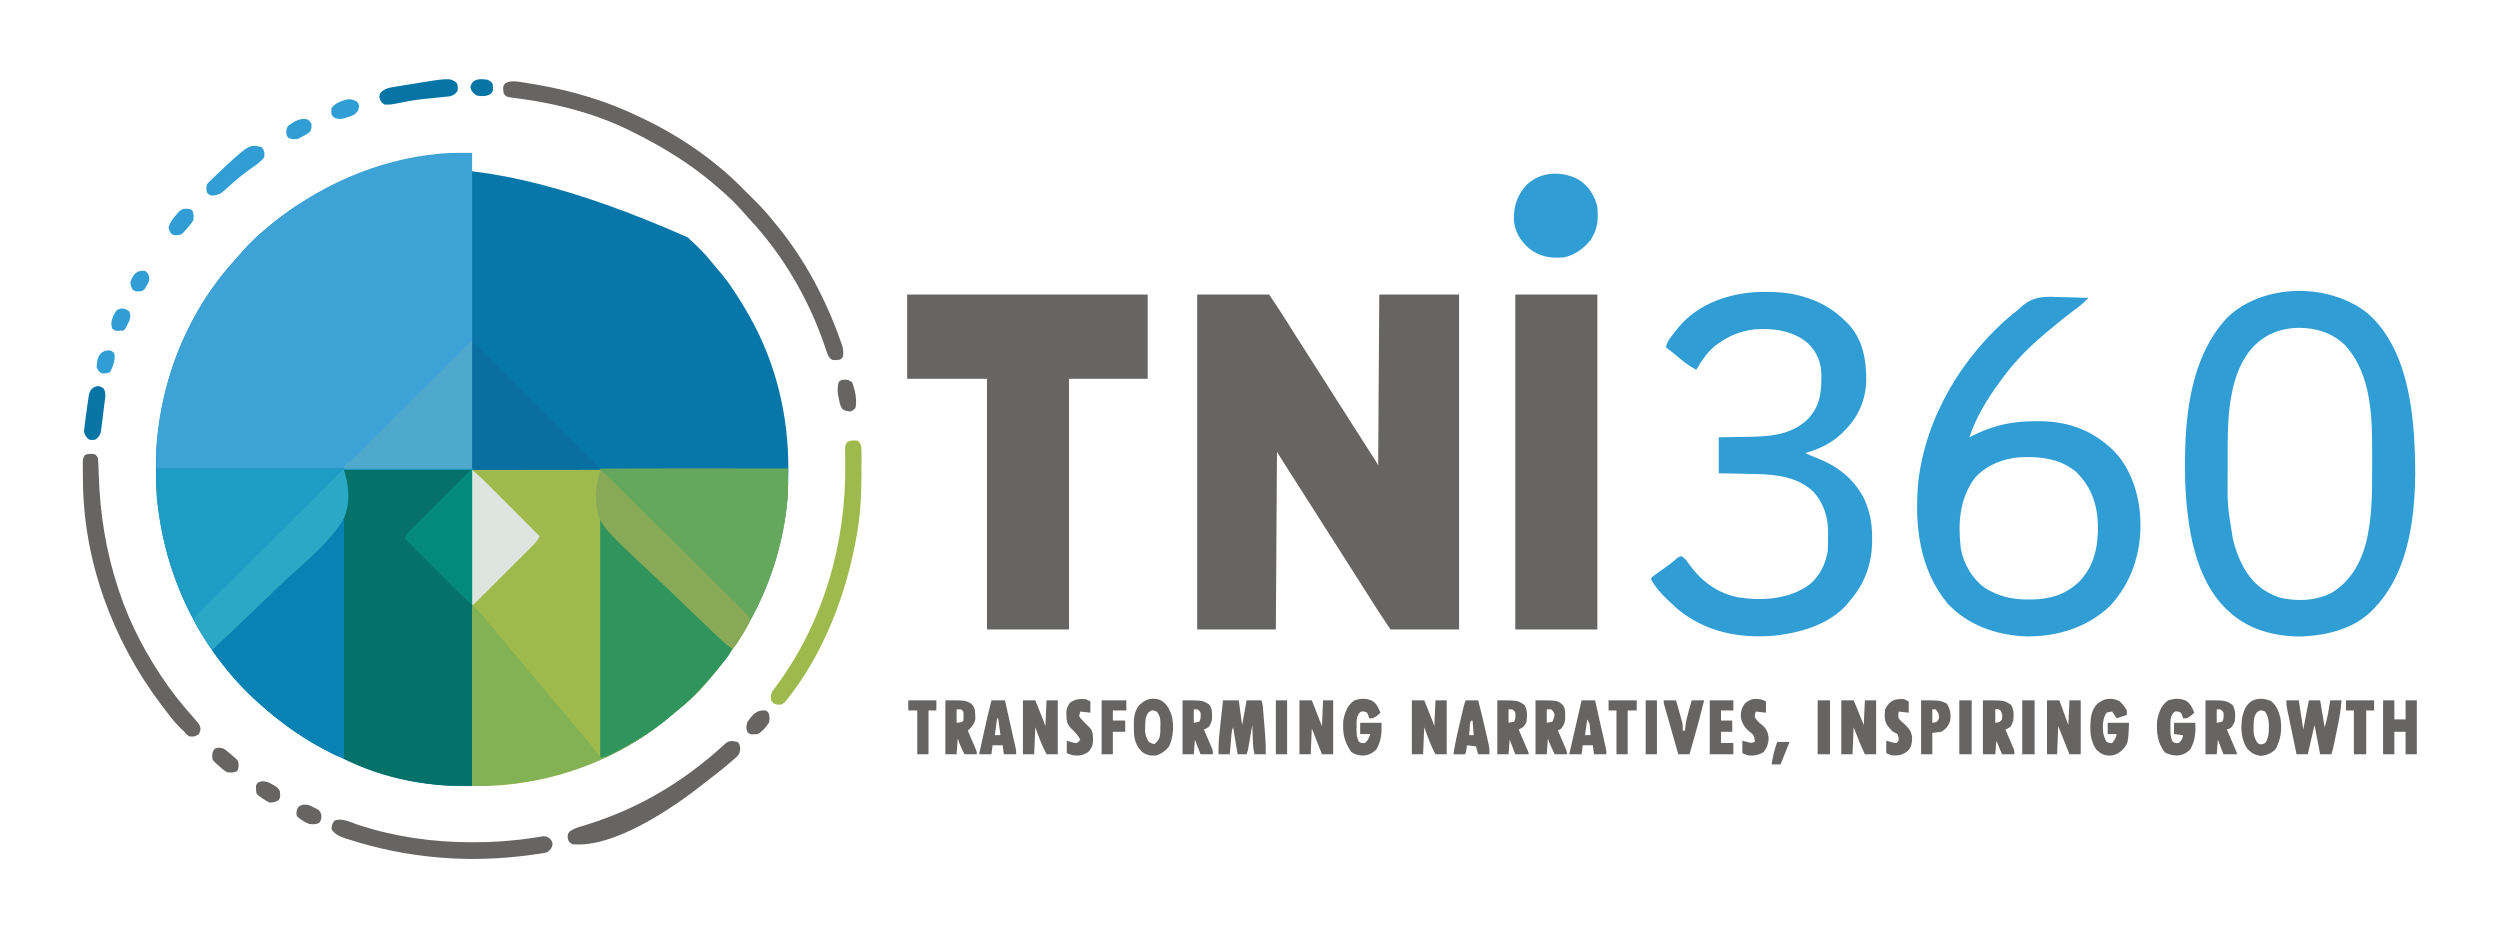 <?xml version="1.0" encoding="UTF-8"?>
<svg version="1.1" xmlns="http://www.w3.org/2000/svg" width="2224" height="835">
<path d="M0 0 C2.056 1.923 4.094 3.863 6.125 5.812 C7.02 6.666 7.914 7.519 8.836 8.398 C13.882 13.32 18.455 18.465 22.848 23.977 C25.191 26.895 27.623 29.724 30.062 32.562 C35.662 39.28 40.462 46.423 45.125 53.812 C45.695 54.715 45.695 54.715 46.277 55.636 C48.992 59.972 51.591 64.368 54.125 68.812 C54.522 69.508 54.919 70.203 55.328 70.919 C78.486 111.981 89.639 158.895 89.438 205.875 C89.435 207.209 89.435 207.209 89.432 208.57 C89.381 223.494 88.635 238.072 86.125 252.812 C85.876 254.291 85.876 254.291 85.621 255.8 C77.524 301.994 57.83 343.987 29.125 380.812 C28.377 381.775 27.63 382.738 26.859 383.73 C17.131 395.927 6.158 408.367 -6.062 418.125 C-8.951 420.442 -11.818 422.763 -14.617 425.188 C-71.448 474.305 -145.659 492.163 -219.211 487.348 C-247.165 485.065 -274.403 478.518 -299.875 466.812 C-300.894 466.35 -301.912 465.887 -302.962 465.41 C-325.921 454.91 -347.303 442.822 -366.875 426.812 C-367.459 426.337 -368.044 425.862 -368.646 425.372 C-372.453 422.258 -376.187 419.067 -379.875 415.812 C-380.405 415.345 -380.936 414.878 -381.482 414.396 C-394.646 402.719 -406.379 389.933 -416.875 375.812 C-417.6 374.84 -417.6 374.84 -418.339 373.849 C-454.106 325.5 -473.08 267.288 -473.125 207.25 C-473.126 206.439 -473.126 205.629 -473.127 204.794 C-473.038 136.783 -448.16 69.298 -401.922 19.043 C-400.028 16.98 -398.197 14.877 -396.375 12.75 C-390.082 5.542 -383.205 -1.046 -375.875 -7.188 C-375.341 -7.641 -374.806 -8.095 -374.255 -8.562 C-302.492 -69.267 -204.661 -90.544 0 0 Z " fill="#0677A8" transform="translate(611.875,211.188)"/>
<path d="M0 0 C8.388 0.01 16.775 0.014 25.163 0.018 C44.028 0.028 62.893 0.046 81.757 0.069 C81.771 3.425 81.78 6.781 81.787 10.138 C81.791 11.082 81.795 12.025 81.8 12.998 C81.811 20.024 81.461 26.907 80.57 33.881 C80.436 34.965 80.302 36.048 80.164 37.164 C73.522 88.116 53.23 134.692 21.757 175.069 C21.01 176.032 20.262 176.995 19.492 177.987 C9.763 190.183 -1.209 202.623 -13.43 212.381 C-16.319 214.698 -19.185 217.019 -21.985 219.444 C-62.822 254.737 -116.61 276.399 -170.055 281.319 C-170.912 281.399 -171.769 281.479 -172.653 281.562 C-181.567 282.279 -190.214 282.069 -199.243 282.069 C-199.243 189.339 -199.243 96.609 -199.243 1.069 C-132.817 0.486 -66.423 -0.086 0 0 Z " fill="#9EBA4D" transform="translate(619.243,416.931)"/>
<path d="M0 0 C0 92.73 0 185.46 0 281 C-92.73 281 -185.46 281 -281 281 C-281 259.87 -281 259.87 -279.812 249.875 C-279.614 248.166 -279.614 248.166 -279.411 246.422 C-272.48 190.197 -248.484 136.007 -210.047 94.23 C-208.153 92.167 -206.322 90.064 -204.5 87.938 C-198.207 80.729 -191.33 74.141 -184 68 C-183.466 67.546 -182.931 67.093 -182.38 66.625 C-139.476 30.332 -85.393 5.877 -29.25 0.75 C-27.959 0.63 -27.959 0.63 -26.642 0.507 C-17.711 -0.208 -9.044 0 0 0 Z " fill="#3DA2D5" transform="translate(420,136)"/>
<path d="M0 0 C21.12 0 42.24 0 64 0 C75.41 17.116 75.41 17.116 79.75 24.062 C80.77 25.686 81.791 27.31 82.812 28.934 C83.333 29.762 83.854 30.591 84.391 31.445 C87.163 35.847 89.956 40.236 92.75 44.625 C93.62 45.991 93.62 45.991 94.507 47.385 C99.669 55.49 104.851 63.583 110.034 71.676 C117.283 82.998 124.497 94.343 131.709 105.688 C133.431 108.397 135.153 111.105 136.875 113.812 C137.438 114.698 138.001 115.584 138.581 116.496 C141.846 121.627 145.12 126.752 148.402 131.871 C148.771 132.446 149.139 133.021 149.519 133.613 C151.323 136.427 153.128 139.241 154.935 142.054 C155.582 143.062 156.228 144.071 156.895 145.109 C157.471 146.006 158.046 146.903 158.64 147.827 C160 150 160 150 161 152 C161.495 76.76 161.495 76.76 162 0 C185.43 0 208.86 0 233 0 C233 98.34 233 196.68 233 298 C212.87 298 192.74 298 172 298 C160.539 280.808 160.539 280.808 155.25 272.438 C154.047 270.54 152.844 268.643 151.641 266.746 C150.737 265.319 150.737 265.319 149.814 263.863 C146.883 259.238 143.941 254.619 141 250 C139.831 248.163 138.661 246.326 137.492 244.488 C136.914 243.58 136.337 242.672 135.741 241.737 C134.017 239.027 132.294 236.316 130.57 233.605 C124.395 223.894 118.207 214.191 112 204.5 C105.233 193.933 98.489 183.352 91.757 172.763 C89.903 169.848 88.048 166.934 86.191 164.02 C85.563 163.033 84.935 162.046 84.288 161.03 C83.093 159.155 81.899 157.28 80.705 155.406 C79.89 154.126 79.89 154.126 79.059 152.82 C78.587 152.081 78.116 151.341 77.631 150.579 C75.406 147.061 73.206 143.529 71 140 C70.67 192.14 70.34 244.28 70 298 C46.9 298 23.8 298 0 298 C0 199.66 0 101.32 0 0 Z " fill="#676464" transform="translate(1065,262)"/>
<path d="M0 0 C70.62 0 141.24 0 214 0 C214 24.75 214 49.5 214 75 C190.9 75 167.8 75 144 75 C144 148.59 144 222.18 144 298 C119.91 298 95.82 298 71 298 C71 224.41 71 150.82 71 75 C47.57 75 24.14 75 0 75 C0 50.25 0 25.5 0 0 Z " fill="#676464" transform="translate(807,262)"/>
<path d="M0 0 C37.62 0 75.24 0 114 0 C114 92.73 114 185.46 114 281 C92.638 281 92.638 281 85.062 280.312 C83.645 280.184 83.645 280.184 82.2 280.054 C53.365 277.173 25.916 269.958 0 257 C0 172.19 0 87.38 0 0 Z " fill="#057168" transform="translate(306,418)"/>
<path d="M0 0 C93.06 0 186.12 0 282 0 C282 0.33 282 0.66 282 1 C244.05 1 206.1 1 167 1 C167 85.48 167 169.96 167 257 C162.945 256.189 160.617 255.489 157.078 253.664 C156.144 253.183 155.209 252.701 154.246 252.205 C153.258 251.684 152.269 251.162 151.25 250.625 C150.224 250.086 149.199 249.546 148.142 248.99 C128.153 238.328 109.96 224.985 93 210 C92.468 209.531 91.936 209.063 91.388 208.58 C78.226 196.903 66.495 184.119 56 170 C55.275 169.028 55.275 169.028 54.536 168.036 C24.677 127.674 6.925 80.707 1 31 C0.867 29.907 0.734 28.814 0.598 27.688 C-0.341 18.43 0 9.378 0 0 Z " fill="#1E9CC3" transform="translate(139,417)"/>
<path d="M0 0 C55.11 0 110.22 0 167 0 C167 24.522 167 24.522 165.812 33.812 C165.612 35.438 165.612 35.438 165.407 37.096 C158.764 88.048 138.473 134.623 107 175 C106.252 175.963 105.505 176.926 104.734 177.918 C95.006 190.114 84.033 202.555 71.812 212.312 C68.924 214.63 66.057 216.95 63.258 219.375 C47.334 233.137 28.858 244.124 10.125 253.625 C9.453 253.968 8.78 254.311 8.087 254.665 C5.197 256.096 3.27 257 0 257 C0 172.19 0 87.38 0 0 Z " fill="#66A75E" transform="translate(534,417)"/>
<path d="M0 0 C29.987 25.636 38.713 68.489 41.688 106 C45.052 154.561 44.366 219.366 10.449 258.68 C9.785 259.404 9.121 260.129 8.438 260.875 C7.763 261.641 7.089 262.406 6.395 263.195 C-10.047 280.865 -33.51 286.66 -56.723 288.066 C-79.825 288.543 -104.118 282.722 -121.562 266.875 C-122.296 266.233 -123.029 265.591 -123.785 264.93 C-153.285 237.505 -159.884 189.964 -161.562 151.875 C-161.739 146.23 -161.758 140.585 -161.75 134.938 C-161.749 134.181 -161.749 133.425 -161.748 132.646 C-161.653 88.374 -155.78 38.114 -124.191 4.34 C-92.243 -26.244 -34.284 -26.639 0 0 Z M-93.562 23.875 C-94.318 24.427 -95.073 24.978 -95.852 25.547 C-113.623 39.837 -119.981 64.764 -122.415 86.457 C-123.862 100.914 -123.868 115.364 -123.823 129.876 C-123.812 133.568 -123.819 137.26 -123.83 140.951 C-124.128 171.232 -124.128 171.232 -119.25 201 C-119.032 201.865 -118.814 202.73 -118.589 203.621 C-116.839 210.324 -114.7 216.681 -111.562 222.875 C-111.061 223.877 -110.56 224.878 -110.043 225.91 C-102.89 239.161 -92.564 248.364 -78.312 253.25 C-63.077 257.209 -45.711 256.522 -31.586 249.367 C-14.549 239.276 -5.253 222.423 -0.441 203.645 C4.584 182.391 4.772 160.646 4.698 138.914 C4.687 135.55 4.694 132.186 4.705 128.821 C4.804 94.794 4.886 55.418 -19.625 28.719 C-31.269 17.638 -45.455 13.471 -61.243 13.504 C-72.915 13.83 -84.138 16.799 -93.562 23.875 Z " fill="#309ED5" transform="translate(2105.562,278.125)"/>
<path d="M0 0 C2.249 0.05 4.497 0.096 6.746 0.137 C12.208 0.246 17.666 0.412 23.125 0.625 C19.842 3.957 16.602 6.88 12.812 9.625 C5.722 14.871 -1.12 20.392 -7.918 26.009 C-9.159 27.034 -10.402 28.055 -11.648 29.073 C-27.33 41.904 -41.999 56.169 -53.875 72.625 C-54.355 73.276 -54.835 73.928 -55.329 74.599 C-66.873 90.286 -76.689 106.067 -82.875 124.625 C-82.001 124.178 -81.127 123.73 -80.227 123.27 C-73.232 119.792 -66.285 116.905 -58.75 114.812 C-58.06 114.618 -57.37 114.424 -56.659 114.224 C-45.565 111.293 -34.512 110.258 -23.062 110.312 C-21.838 110.317 -20.613 110.322 -19.351 110.327 C3.474 110.622 23.792 117.437 41.125 132.625 C41.813 133.218 42.502 133.811 43.211 134.422 C59.699 149.672 67.671 173.159 69.035 195.145 C69.065 195.963 69.094 196.782 69.125 197.625 C69.165 198.454 69.205 199.283 69.246 200.137 C69.945 227.653 61.184 254.246 42.32 274.516 C22.137 293.908 -4.946 302.129 -32.527 301.773 C-58.873 300.605 -83.706 292.237 -102.203 272.641 C-127.514 242.125 -131.906 202.574 -128.371 164.316 C-121.791 106.415 -88.872 51.998 -44.438 14.938 C-43.584 14.288 -42.731 13.639 -41.852 12.969 C-38.841 10.671 -38.841 10.671 -36.144 8.038 C-25.336 -1.659 -13.828 -0.54 0 0 Z M-77.875 160.625 C-91.737 178.97 -93.159 200.955 -90.57 223.25 C-88.193 237.006 -80.692 250.086 -69.426 258.441 C-57.154 266.128 -44.975 269.013 -30.625 268.938 C-28.962 268.929 -28.962 268.929 -27.265 268.92 C-10.839 268.677 2.831 264.532 14.941 252.906 C28.271 238.98 31.635 221.726 31.479 202.996 C30.976 184.381 25.488 168.505 12 155.438 C-2.135 143.431 -20.522 141.501 -38.334 142.414 C-53.125 143.644 -67.84 149.452 -77.875 160.625 Z " fill="#309ED5" transform="translate(1834.875,264.375)"/>
<path d="M0 0 C1.23 0.006 2.46 0.011 3.728 0.017 C13.212 0.143 22.15 0.839 31.312 3.312 C32.421 3.611 32.421 3.611 33.552 3.915 C48.831 8.187 60.974 15.014 72.312 26.312 C72.948 26.925 73.584 27.537 74.238 28.168 C87.531 41.991 90.798 61.045 90.516 79.461 C89.96 96.866 82.875 112.33 70.312 124.312 C69.394 125.243 69.394 125.243 68.457 126.191 C59.509 134.72 48.101 140.031 36.312 143.312 C39.253 144.878 42.274 146.087 45.388 147.265 C64.534 154.579 79.443 165.829 88.875 184.387 C93.859 195.735 95.859 206.701 95.75 219.062 C95.741 220.294 95.732 221.525 95.723 222.794 C95.353 242.271 89.141 259.498 76.312 274.312 C75.676 275.137 75.039 275.962 74.383 276.812 C58.804 295.625 31.551 303.565 8.172 305.797 C-22.865 308.428 -53.124 302.272 -77.398 282.055 C-79.884 279.86 -82.295 277.609 -84.688 275.312 C-85.861 274.216 -85.861 274.216 -87.059 273.098 C-92.34 268.03 -96.965 262.644 -100.688 256.312 C-100.688 255.653 -100.688 254.993 -100.688 254.312 C-99.039 252.88 -99.039 252.88 -96.742 251.23 C-95.912 250.628 -95.082 250.025 -94.227 249.404 C-92.908 248.462 -92.908 248.462 -91.562 247.5 C-89.85 246.266 -88.139 245.03 -86.43 243.793 C-85.611 243.204 -84.792 242.616 -83.948 242.009 C-81.967 240.522 -80.15 238.966 -78.32 237.301 C-75.688 235.312 -75.688 235.312 -73.594 235.141 C-70.696 236.922 -69.152 239.304 -67.188 242.062 C-56.229 257.3 -42.276 267.846 -23.555 271.652 C-2.033 275.097 21.699 273.51 39.84 260.5 C49.337 252.662 54.203 242.273 56.312 230.312 C56.555 226.294 56.544 222.275 56.562 218.25 C56.583 217.181 56.604 216.111 56.625 215.01 C56.694 200.787 53.008 188.213 43.312 177.562 C29.336 164.478 10.301 162.338 -7.973 161.996 C-9.385 161.965 -9.385 161.965 -10.826 161.933 C-13.801 161.868 -16.775 161.809 -19.75 161.75 C-21.781 161.707 -23.811 161.663 -25.842 161.619 C-30.79 161.512 -35.739 161.412 -40.688 161.312 C-40.688 150.752 -40.688 140.192 -40.688 129.312 C-37.769 129.275 -34.851 129.238 -31.844 129.199 C-28.961 129.153 -26.078 129.102 -23.195 129.05 C-21.219 129.017 -19.242 128.989 -17.266 128.966 C2.926 128.725 23.037 127.97 38.41 113.312 C49.801 101.389 50.79 88.731 50.59 73.023 C50.222 61.761 46.437 53.239 38.383 45.445 C25.42 34.382 7.782 32.062 -8.688 33.312 C-21.394 34.802 -31.438 38.824 -41.688 46.312 C-42.581 46.954 -42.581 46.954 -43.492 47.609 C-50.713 53.266 -56.128 61.449 -60.688 69.312 C-66.288 66.333 -71.013 62.809 -75.875 58.75 C-77.264 57.602 -78.653 56.455 -80.043 55.309 C-80.648 54.805 -81.253 54.302 -81.876 53.783 C-83.776 52.24 -85.721 50.769 -87.688 49.312 C-86.72 43.398 -82.245 38.927 -78.688 34.312 C-78.162 33.616 -77.636 32.92 -77.094 32.203 C-58.646 9.425 -28.348 -0.137 0 0 Z " fill="#309ED5" transform="translate(1569.688,259.688)"/>
<path d="M0 0 C24.09 0 48.18 0 73 0 C73 98.34 73 196.68 73 298 C48.91 298 24.82 298 0 298 C0 199.66 0 101.32 0 0 Z " fill="#676464" transform="translate(1348,262)"/>
<path d="M0 0 C4.2 3.6 8.143 7.019 12.018 10.898 C12.473 11.352 12.928 11.806 13.397 12.274 C14.898 13.773 16.395 15.276 17.892 16.779 C18.977 17.864 20.062 18.948 21.147 20.033 C24.074 22.96 26.998 25.89 29.922 28.821 C32.984 31.889 36.05 34.955 39.115 38.021 C44.911 43.82 50.704 49.622 56.496 55.424 C63.094 62.033 69.695 68.639 76.296 75.245 C89.867 88.827 103.435 102.412 117 116 C115.714 119.335 114.486 121.945 112.207 124.707 C111.663 125.372 111.118 126.037 110.558 126.722 C109.982 127.412 109.406 128.102 108.812 128.812 C108.222 129.528 107.632 130.244 107.024 130.981 C103.098 135.727 99.123 140.422 95 145 C94.306 145.785 93.613 146.57 92.898 147.379 C85.391 155.828 77.701 163.637 68.859 170.695 C66.968 172.22 65.102 173.777 63.266 175.367 C47.342 189.135 28.861 200.123 10.125 209.625 C9.453 209.968 8.78 210.311 8.087 210.665 C5.197 212.096 3.27 213 0 213 C0 142.71 0 72.42 0 0 Z " fill="#30955C" transform="translate(534,461)"/>
<path d="M0 0 C0 70.29 0 140.58 0 213 C-4.055 212.189 -6.383 211.489 -9.922 209.664 C-10.856 209.183 -11.791 208.701 -12.754 208.205 C-13.742 207.684 -14.731 207.162 -15.75 206.625 C-16.776 206.086 -17.801 205.546 -18.858 204.99 C-38.847 194.328 -57.04 180.985 -74 166 C-74.532 165.531 -75.064 165.063 -75.612 164.58 C-88.804 152.876 -100.36 140.048 -111 126 C-111.665 125.123 -112.33 124.247 -113.016 123.344 C-114.353 121.569 -115.678 119.786 -117 118 C-115.456 114.33 -113.241 111.992 -110.438 109.191 C-109.972 108.722 -109.505 108.253 -109.025 107.77 C-107.462 106.202 -105.893 104.642 -104.324 103.081 C-103.202 101.958 -102.08 100.834 -100.959 99.71 C-97.914 96.66 -94.863 93.617 -91.81 90.575 C-88.62 87.393 -85.436 84.207 -82.25 81.021 C-76.903 75.675 -71.552 70.332 -66.198 64.992 C-60 58.81 -53.806 52.622 -47.616 46.431 C-41.669 40.482 -35.718 34.537 -29.766 28.593 C-27.229 26.059 -24.692 23.525 -22.157 20.99 C-19.176 18.01 -16.192 15.032 -13.206 12.057 C-12.108 10.961 -11.01 9.864 -9.913 8.767 C-8.423 7.276 -6.929 5.788 -5.435 4.301 C-4.179 3.048 -4.179 3.048 -2.898 1.769 C-1 0 -1 0 0 0 Z " fill="#0882B3" transform="translate(306,461)"/>
<path d="M0 0 C5.633 5.633 5.633 5.633 8.016 8.383 C8.54 8.987 9.064 9.591 9.604 10.213 C10.147 10.844 10.69 11.475 11.25 12.125 C11.823 12.788 12.396 13.451 12.986 14.134 C16.986 18.781 20.898 23.493 24.758 28.258 C27.303 31.37 29.896 34.437 32.5 37.5 C35.855 41.446 39.172 45.416 42.438 49.438 C46.395 54.301 50.465 59.059 54.558 63.808 C58.333 68.198 62.007 72.661 65.656 77.156 C68.393 80.477 71.191 83.74 74 87 C78.3 91.989 82.505 97.042 86.656 102.156 C89.393 105.477 92.191 108.74 95 112 C101.981 120.112 108.826 128.249 115 137 C78.082 154.214 40.621 161 0 161 C0 107.87 0 54.74 0 0 Z " fill="#83B255" transform="translate(420,538)"/>
<path d="M0 0 C6.228 5.148 11.913 10.771 17.617 16.488 C18.672 17.541 19.727 18.595 20.783 19.648 C23.629 22.49 26.473 25.336 29.316 28.182 C32.295 31.163 35.276 34.142 38.257 37.121 C43.254 42.117 48.249 47.114 53.243 52.113 C59.024 57.899 64.808 63.681 70.593 69.461 C75.563 74.427 80.532 79.394 85.498 84.363 C88.464 87.331 91.43 90.297 94.398 93.262 C97.182 96.043 99.963 98.826 102.743 101.612 C103.766 102.636 104.79 103.66 105.815 104.682 C107.207 106.072 108.596 107.465 109.985 108.858 C111.155 110.028 111.155 110.028 112.348 111.223 C114 113 114 113 114 114 C99.284 114.023 84.568 114.041 69.852 114.052 C63.019 114.057 56.187 114.064 49.354 114.075 C42.767 114.086 36.179 114.092 29.591 114.095 C27.072 114.097 24.552 114.1 22.033 114.106 C18.517 114.113 15.002 114.114 11.487 114.114 C10.434 114.117 9.38 114.121 8.296 114.124 C7.343 114.123 6.391 114.122 5.41 114.12 C4.162 114.122 4.162 114.122 2.888 114.123 C1 114 1 114 0 113 C-0.096 111.533 -0.122 110.06 -0.12 108.59 C-0.122 107.638 -0.123 106.685 -0.124 105.704 C-0.121 104.651 -0.117 103.598 -0.114 102.513 C-0.114 101.411 -0.114 100.309 -0.114 99.173 C-0.113 95.51 -0.105 91.847 -0.098 88.184 C-0.096 85.652 -0.094 83.119 -0.093 80.587 C-0.09 74.592 -0.082 68.596 -0.072 62.6 C-0.061 55.775 -0.055 48.951 -0.05 42.126 C-0.04 28.084 -0.022 14.042 0 0 Z " fill="#096FA1" transform="translate(420,304)"/>
<path d="M0 0 C0 37.29 0 74.58 0 113 C-37.62 113 -75.24 113 -114 113 C-114 111 -114 111 -112.637 109.625 C-111.993 109.089 -111.35 108.552 -110.688 108 C-100.648 99.583 -100.648 99.583 -91.625 90.125 C-88.026 85.831 -83.914 82.185 -79.769 78.433 C-76.099 75.086 -72.792 71.609 -69.605 67.793 C-67.278 65.194 -64.628 63.032 -61.969 60.781 C-59.348 58.41 -57.145 55.762 -54.866 53.067 C-53.144 51.16 -51.395 49.543 -49.429 47.894 C-44.241 43.413 -39.453 38.559 -34.629 33.691 C-33.657 32.715 -32.684 31.738 -31.711 30.762 C-28.659 27.698 -25.61 24.631 -22.562 21.562 C-19.004 17.98 -15.444 14.4 -11.879 10.823 C-10.456 9.394 -9.036 7.962 -7.617 6.529 C-6.334 5.241 -6.334 5.241 -5.026 3.928 C-4.27 3.167 -3.515 2.407 -2.737 1.623 C-1 0 -1 0 0 0 Z " fill="#4EA9CD" transform="translate(420,304)"/>
<path d="M0 0 C2.431 0.392 4.859 0.797 7.285 1.215 C7.932 1.325 8.58 1.436 9.247 1.549 C40.826 6.978 71.487 16.144 100.348 30.152 C101.16 30.539 101.972 30.925 102.808 31.323 C136.533 47.386 168.335 69.209 194.348 96.152 C196.927 98.749 199.524 101.324 202.145 103.879 C208.704 110.294 214.672 116.929 220.348 124.152 C221.152 125.128 221.956 126.104 222.785 127.109 C247.806 157.683 266.282 193.014 279.348 230.152 C279.752 231.292 280.157 232.431 280.574 233.605 C281.585 236.934 281.674 239.697 281.348 243.152 C280.285 245.09 280.285 245.09 278.348 246.152 C272.213 246.81 272.213 246.81 269.746 244.936 C268.056 242.78 267.335 240.835 266.473 238.234 C265.963 236.742 265.963 236.742 265.443 235.219 C265.082 234.145 264.72 233.071 264.348 231.965 C250.088 191.062 227.509 152.495 197.84 120.828 C195.746 118.58 193.72 116.298 191.723 113.965 C185.476 106.779 178.59 100.315 171.348 94.152 C170.449 93.365 169.551 92.577 168.625 91.766 C146.382 72.399 121.673 57.297 95.348 44.152 C94.66 43.805 93.973 43.457 93.265 43.099 C63.124 27.937 29.677 18.992 -3.617 14.289 C-4.544 14.158 -5.471 14.027 -6.426 13.892 C-8.149 13.656 -9.874 13.434 -11.602 13.227 C-18.174 12.365 -18.174 12.365 -20.652 9.152 C-21.305 3.06 -21.305 3.06 -19.43 0.453 C-14.493 -3.16 -5.662 -0.801 0 0 Z " fill="#676464" transform="translate(468.652,73.848)"/>
<path d="M0 0 C6.865 5.639 13.086 11.908 19.377 18.168 C20.621 19.403 21.865 20.637 23.109 21.871 C27.17 25.901 31.226 29.936 35.281 33.973 C36.317 35.004 36.317 35.004 37.375 36.056 C43.89 42.541 50.403 49.027 56.912 55.519 C65.229 63.814 73.557 72.1 81.898 80.372 C87.769 86.196 93.629 92.031 99.481 97.875 C102.975 101.365 106.474 104.848 109.985 108.32 C113.281 111.58 116.563 114.853 119.835 118.138 C121.039 119.342 122.249 120.542 123.464 121.735 C125.118 123.362 126.753 125.006 128.384 126.656 C129.305 127.572 130.226 128.489 131.175 129.434 C133 132 133 132 132.849 134.706 C132.01 136.972 131.088 138.954 129.855 141.031 C129.426 141.76 128.996 142.488 128.553 143.238 C128.102 143.985 127.652 144.731 127.188 145.5 C126.749 146.246 126.31 146.993 125.857 147.762 C123.482 151.75 121.018 155.454 118 159 C114.446 157.468 112.008 155.356 109.191 152.721 C107.744 151.371 107.744 151.371 106.268 149.994 C105.205 148.993 104.143 147.992 103.081 146.99 C101.957 145.937 100.834 144.883 99.71 143.829 C89.403 134.145 79.224 124.327 69.08 114.472 C62.273 107.864 55.432 101.302 48.486 94.84 C-2.103 47.71 -2.103 47.71 -3.794 26.571 C-4.007 17.475 -2.608 8.693 0 0 Z " fill="#88AA58" transform="translate(534,418)"/>
<path d="M0 0 C4.341 14.074 5.897 29.142 0 43 C-12.142 64.175 -34.009 81.337 -51.664 97.761 C-58.764 104.375 -65.737 111.115 -72.704 117.868 C-87.003 131.721 -101.448 145.413 -116 159 C-119.681 157.773 -120.095 156.721 -122.102 153.484 C-122.674 152.563 -123.246 151.641 -123.836 150.691 C-124.426 149.721 -125.017 148.75 -125.625 147.75 C-126.223 146.795 -126.821 145.84 -127.438 144.855 C-132.824 136.094 -132.824 136.094 -133 132 C-131.44 129.843 -130.006 128.217 -128.116 126.387 C-127.578 125.844 -127.041 125.301 -126.487 124.741 C-124.676 122.918 -122.844 121.117 -121.012 119.315 C-119.712 118.015 -118.414 116.714 -117.116 115.412 C-113.584 111.873 -110.034 108.354 -106.48 104.838 C-102.77 101.163 -99.077 97.47 -95.382 93.78 C-89.176 87.585 -82.959 81.402 -76.734 75.226 C-67.942 66.504 -59.171 57.762 -50.404 49.016 C-43.609 42.24 -36.809 35.469 -30.008 28.699 C-29.276 27.97 -28.543 27.241 -27.789 26.49 C-23.588 22.308 -19.384 18.129 -15.176 13.954 C-13.899 12.685 -12.622 11.416 -11.346 10.146 C-9.613 8.421 -7.876 6.699 -6.138 4.978 C-5.627 4.467 -5.115 3.957 -4.589 3.432 C-1.114 0 -1.114 0 0 0 Z " fill="#2BA8C5" transform="translate(306,418)"/>
<path d="M0 0 C8.175 5.716 13.364 13.879 15.574 23.562 C16.392 32.896 16.18 41.217 11.574 49.562 C11.017 50.594 10.46 51.625 9.887 52.688 C3.467 60.669 -4.233 66.561 -14.426 68.562 C-26.323 69.487 -36.261 67.867 -45.648 60.188 C-52.941 53.52 -57.885 45.521 -58.664 35.496 C-58.932 22.862 -55.896 13.4 -47.301 4 C-34.652 -8.321 -14.665 -8.69 0 0 Z " fill="#309ED5" transform="translate(1405.426,160.438)"/>
<path d="M0 0 C1.682 1.024 1.682 1.024 3 3 C3.355 5.727 3.534 8.253 3.59 10.988 C3.65 12.646 3.71 14.304 3.771 15.962 C3.797 16.835 3.824 17.707 3.851 18.606 C4.949 53.027 10.206 86.22 21 119 C21.27 119.833 21.539 120.666 21.817 121.525 C31.83 152.041 47.353 180.941 66 207 C66.422 207.59 66.843 208.181 67.278 208.789 C71.466 214.609 75.923 220.164 80.562 225.625 C81.023 226.169 81.484 226.713 81.958 227.273 C84.114 229.811 86.287 232.32 88.512 234.797 C93.805 240.893 93.805 240.893 94.371 244.102 C94.188 246 94.188 246 93 249 C89.482 251.345 88.142 251.58 84 251 C81.562 248.938 81.562 248.938 79 246 C77.961 245.018 76.919 244.039 75.875 243.062 C70.355 237.53 65.716 231.215 61 225 C60.54 224.396 60.081 223.792 59.607 223.169 C16.192 165.813 -10.06 94.525 -10.24 22.306 C-10.25 19.91 -10.281 17.515 -10.312 15.119 C-10.319 13.589 -10.324 12.058 -10.328 10.527 C-10.347 9.459 -10.347 9.459 -10.366 8.368 C-10.352 5.491 -10.323 3.484 -8.698 1.053 C-5.814 -0.735 -3.283 -0.352 0 0 Z " fill="#676464" transform="translate(84,404)"/>
<path d="M0 0 C4.43 3.797 8.569 7.445 12.66 11.546 C13.178 12.064 13.696 12.582 14.229 13.116 C15.914 14.801 17.596 16.49 19.277 18.18 C20.455 19.36 21.634 20.539 22.812 21.719 C25.893 24.804 28.972 27.892 32.049 30.981 C35.198 34.14 38.35 37.296 41.502 40.453 C47.671 46.633 53.836 52.815 60 59 C58.391 63.01 55.572 65.703 52.556 68.687 C52.002 69.243 51.447 69.8 50.876 70.373 C49.046 72.207 47.209 74.033 45.371 75.859 C44.098 77.131 42.825 78.403 41.553 79.676 C38.889 82.339 36.221 84.998 33.551 87.655 C30.12 91.069 26.696 94.489 23.274 97.912 C20.649 100.537 18.02 103.16 15.391 105.781 C14.127 107.042 12.864 108.304 11.601 109.566 C9.841 111.324 8.078 113.078 6.314 114.831 C5.788 115.358 5.262 115.884 4.719 116.427 C1.114 120 1.114 120 0 120 C0 80.4 0 40.8 0 0 Z " fill="#DEE5E0" transform="translate(420,418)"/>
<path d="M0 0 C0 39.6 0 79.2 0 120 C-4.43 116.203 -8.569 112.555 -12.66 108.454 C-13.178 107.936 -13.696 107.418 -14.229 106.884 C-15.914 105.199 -17.596 103.51 -19.277 101.82 C-20.455 100.64 -21.634 99.461 -22.812 98.281 C-25.893 95.196 -28.972 92.108 -32.049 89.019 C-35.198 85.86 -38.35 82.704 -41.502 79.547 C-47.671 73.367 -53.836 67.185 -60 61 C-58.391 56.99 -55.572 54.297 -52.556 51.313 C-51.724 50.479 -51.724 50.479 -50.876 49.627 C-49.046 47.793 -47.209 45.967 -45.371 44.141 C-44.098 42.869 -42.825 41.597 -41.553 40.324 C-38.889 37.661 -36.221 35.002 -33.551 32.345 C-30.12 28.931 -26.696 25.511 -23.274 22.088 C-20.649 19.463 -18.02 16.84 -15.391 14.219 C-14.127 12.958 -12.864 11.696 -11.601 10.434 C-9.841 8.676 -8.078 6.922 -6.314 5.169 C-5.788 4.642 -5.262 4.116 -4.719 3.573 C-1.114 0 -1.114 0 0 0 Z " fill="#048A7C" transform="translate(420,418)"/>
<path d="M0 0 C2.153 1.773 2.902 3.276 3.275 6.034 C3.4 8.675 3.415 11.298 3.398 13.941 C3.403 14.928 3.407 15.915 3.411 16.932 C3.417 20.143 3.399 23.352 3.375 26.562 C3.371 27.654 3.366 28.746 3.362 29.87 C3.285 46.425 2.731 62.641 0 79 C-0.172 80.062 -0.343 81.123 -0.52 82.217 C-9.351 135.534 -30.499 190.866 -65 233 C-68 235 -68 235 -71.562 234.812 C-75 234 -75 234 -77 231 C-77.592 227.896 -77.471 225.848 -75.921 223.061 C-74.319 220.742 -72.641 218.495 -70.938 216.25 C-29.842 159.744 -10.205 90.174 -11.096 20.768 C-11.126 18.249 -11.144 15.73 -11.16 13.211 C-11.18 12.061 -11.18 12.061 -11.201 10.888 C-11.233 4.103 -11.233 4.103 -9 1 C-5.917 -0.542 -3.391 -0.297 0 0 Z " fill="#9EBA4D" transform="translate(763,392)"/>
<path d="M0 0 C32.824 10.75 66.295 15.533 100.75 15.562 C102.281 15.565 102.281 15.565 103.844 15.568 C121.726 15.569 139.011 14.304 156.688 11.527 C157.439 11.416 158.19 11.305 158.963 11.191 C160.863 10.905 162.756 10.582 164.648 10.254 C167.688 10.312 167.688 10.312 170.566 12.09 C172.688 14.312 172.688 14.312 173.25 17.312 C172.56 20.995 171.546 21.957 168.688 24.312 C166.243 25.102 166.243 25.102 163.488 25.508 C162.458 25.665 161.427 25.823 160.365 25.985 C158.699 26.209 158.699 26.209 157 26.438 C155.838 26.602 154.676 26.767 153.479 26.937 C99.155 34.362 44.752 29.993 -7.5 13.25 C-8.511 12.934 -9.521 12.618 -10.562 12.292 C-15.992 10.482 -19.839 8.967 -23.312 4.312 C-23.383 0.768 -22.967 -0.908 -20.688 -3.625 C-14.414 -6.432 -6.064 -2.052 0 0 Z " fill="#676464" transform="translate(318.312,733.688)"/>
<path d="M0 0 C2 2 2 2 2.508 5.73 C2.411 9.127 1.775 10.783 -0.57 13.238 C-1.734 14.287 -2.921 15.311 -4.125 16.312 C-4.756 16.866 -5.387 17.419 -6.037 17.99 C-11.948 23.116 -18.085 27.969 -24.311 32.705 C-25.946 33.959 -27.561 35.234 -29.172 36.52 C-56.991 58.597 -110.016 94.853 -147 91 C-150 89 -150 89 -150.938 85.625 C-151 82 -151 82 -149.466 79.938 C-146.404 77.532 -143.286 76.476 -139.613 75.371 C-138.114 74.895 -136.616 74.418 -135.117 73.941 C-133.941 73.574 -133.941 73.574 -132.741 73.199 C-86.34 58.642 -46.651 34.54 -10.926 1.68 C-7.157 -1.607 -4.809 -0.945 0 0 Z " fill="#676464" transform="translate(656,660)"/>
<path d="M0 0 C4.62 0 9.24 0 14 0 C14.99 7.26 15.98 14.52 17 22 C18.32 14.74 19.64 7.48 21 0 C25.29 0 29.58 0 34 0 C35.531 3.062 35.481 6.35 35.754 9.719 C35.852 10.878 35.852 10.878 35.951 12.06 C36.089 13.7 36.224 15.341 36.357 16.982 C36.559 19.463 36.77 21.942 36.982 24.422 C37.642 32.302 38.185 40.084 38 48 C34.7 48 31.4 48 28 48 C27.178 44.713 26.819 42.134 26.684 38.797 C26.642 37.817 26.6 36.837 26.557 35.828 C26.517 34.812 26.478 33.797 26.438 32.75 C26.394 31.719 26.351 30.688 26.307 29.625 C26.201 27.083 26.099 24.542 26 22 C25.884 22.681 25.768 23.362 25.649 24.064 C25.122 27.147 24.592 30.23 24.062 33.312 C23.88 34.384 23.698 35.456 23.51 36.561 C23.333 37.589 23.155 38.617 22.973 39.676 C22.81 40.624 22.648 41.572 22.481 42.548 C22 45 22 45 21 48 C18.36 48 15.72 48 13 48 C11.68 40.08 10.36 32.16 9 24 C7.79 26.42 7.697 28.311 7.465 31.008 C7.334 32.487 7.334 32.487 7.201 33.996 C7.071 35.545 7.071 35.545 6.938 37.125 C6.847 38.165 6.756 39.206 6.662 40.277 C6.438 42.851 6.218 45.426 6 48 C2.7 48 -0.6 48 -4 48 C-4.33 38.036 -3.092 28.261 -2 18.375 C-1.807 16.59 -1.614 14.805 -1.422 13.02 C-0.953 8.679 -0.479 4.339 0 0 Z " fill="#676464" transform="translate(1088,623)"/>
<path d="M0 0 C3.63 0 7.26 0 11 0 C12.32 8.58 13.64 17.16 15 26 C16.272 19.314 16.272 19.314 17.543 12.628 C17.783 11.368 17.783 11.368 18.027 10.082 C18.19 9.228 18.352 8.375 18.519 7.495 C19.001 4.994 19.498 2.497 20 0 C23.3 0 26.6 0 30 0 C31.32 7.92 32.64 15.84 34 24 C35.651 18.307 35.651 18.307 36.852 12.598 C37.045 11.481 37.045 11.481 37.242 10.342 C37.432 9.214 37.432 9.214 37.625 8.062 C37.759 7.283 37.893 6.504 38.031 5.701 C38.358 3.801 38.679 1.901 39 0 C42.3 0 45.6 0 49 0 C48.43 8.932 46.838 17.457 44.989 26.191 C44.495 28.522 44.011 30.855 43.527 33.188 C43.217 34.677 42.905 36.167 42.594 37.656 C42.449 38.35 42.304 39.044 42.155 39.758 C41.558 42.571 40.91 45.269 40 48 C36.7 48 33.4 48 30 48 C28.35 39.42 26.7 30.84 25 22 C23.02 30.58 21.04 39.16 19 48 C15.7 48 12.4 48 9 48 C7.713 41.808 6.432 35.615 5.155 29.421 C4.72 27.314 4.283 25.207 3.845 23.101 C3.216 20.073 2.592 17.044 1.969 14.016 C1.772 13.074 1.575 12.132 1.372 11.162 C1.192 10.281 1.012 9.4 0.826 8.493 C0.666 7.72 0.506 6.948 0.342 6.151 C0 4 0 4 0 0 Z " fill="#676464" transform="translate(2034,623)"/>
<path d="M0 0 C3.63 0 7.26 0 11 0 C11.751 1.791 12.501 3.583 13.25 5.375 C13.668 6.373 14.085 7.37 14.516 8.398 C16.378 12.918 18.184 17.461 20 22 C20.33 14.74 20.66 7.48 21 0 C24.3 0 27.6 0 31 0 C31 15.84 31 31.68 31 48 C27.7 48 24.4 48 21 48 C17.292 40.126 14.066 32.146 11 24 C10.67 31.92 10.34 39.84 10 48 C6.7 48 3.4 48 0 48 C0 32.16 0 16.32 0 0 Z " fill="#676464" transform="translate(1638,623)"/>
<path d="M0 0 C3.63 0 7.26 0 11 0 C12.314 3.27 13.626 6.541 14.938 9.812 C15.311 10.741 15.684 11.67 16.068 12.627 C16.605 13.966 16.605 13.966 17.152 15.332 C17.482 16.154 17.812 16.976 18.152 17.823 C18.817 19.531 19.421 21.262 20 23 C20.33 15.41 20.66 7.82 21 0 C24.3 0 27.6 0 31 0 C31 15.84 31 31.68 31 48 C27.7 48 24.4 48 21 48 C16.828 40.299 14.011 32.213 11 24 C10.67 31.92 10.34 39.84 10 48 C6.7 48 3.4 48 0 48 C0 32.16 0 16.32 0 0 Z " fill="#676464" transform="translate(1256,623)"/>
<path d="M0 0 C3.63 0 7.26 0 11 0 C12.314 3.27 13.626 6.541 14.938 9.812 C15.311 10.741 15.684 11.67 16.068 12.627 C16.605 13.966 16.605 13.966 17.152 15.332 C17.482 16.154 17.812 16.976 18.152 17.823 C18.817 19.531 19.421 21.262 20 23 C20.33 15.41 20.66 7.82 21 0 C24.3 0 27.6 0 31 0 C31 15.84 31 31.68 31 48 C27.7 48 24.4 48 21 48 C16.828 40.299 14.011 32.213 11 24 C10.67 31.92 10.34 39.84 10 48 C6.7 48 3.4 48 0 48 C0 32.16 0 16.32 0 0 Z " fill="#676464" transform="translate(910,623)"/>
<path d="M0 0 C3.63 0 7.26 0 11 0 C13.97 7.59 16.94 15.18 20 23 C20.33 15.41 20.66 7.82 21 0 C23.97 0 26.94 0 30 0 C30 15.84 30 31.68 30 48 C26.7 48 23.4 48 20 48 C15.545 36.615 15.545 36.615 11 25 C10.67 32.59 10.34 40.18 10 48 C6.7 48 3.4 48 0 48 C0 32.16 0 16.32 0 0 Z " fill="#676464" transform="translate(1156,623)"/>
<path d="M0 0 C3.63 0 7.26 0 11 0 C13.64 7.26 16.28 14.52 19 22 C19.33 14.74 19.66 7.48 20 0 C23.3 0 26.6 0 30 0 C30 15.84 30 31.68 30 48 C26.7 48 23.4 48 20 48 C16.7 39.75 13.4 31.5 10 23 C9.67 31.25 9.34 39.5 9 48 C6.03 48 3.06 48 0 48 C0 32.16 0 16.32 0 0 Z M20 24 C21 27 21 27 21 27 Z " fill="#676464" transform="translate(1821,623)"/>
<path d="M0 0 C3.939 2.528 5.528 6.253 7.188 10.5 C4.985 12.784 3.154 14.295 0.188 15.5 C-0.802 15.5 -1.792 15.5 -2.812 15.5 C-3.153 14.293 -3.153 14.293 -3.5 13.062 C-4.569 10.291 -4.569 10.291 -7.25 9.5 C-9.835 9.244 -9.835 9.244 -11.562 10.812 C-14.372 14.605 -13.996 18.267 -14 22.812 C-14.012 23.572 -14.024 24.332 -14.037 25.115 C-14.048 29.31 -13.931 32.75 -11.812 36.5 C-9.419 37.662 -9.419 37.662 -6.812 37.5 C-4.575 35.982 -3.934 34.888 -3.125 32.312 C-3.022 31.714 -2.919 31.116 -2.812 30.5 C-5.452 30.17 -8.092 29.84 -10.812 29.5 C-10.812 26.2 -10.812 22.9 -10.812 19.5 C-4.543 19.5 1.728 19.5 8.188 19.5 C8.526 28.311 8.026 35.735 3.438 43.438 C-0.217 46.788 -3.404 48.406 -8.312 48.598 C-12.243 48.358 -15.179 47.831 -18.688 46 C-25.608 37.859 -26.53 27.794 -25.812 17.5 C-24.466 10.421 -22.239 3.891 -16.125 -0.375 C-10.6 -2.251 -5.359 -2.588 0 0 Z " fill="#676464" transform="translate(1944.812,623.5)"/>
<path d="M0 0 C3.939 2.528 5.528 6.253 7.188 10.5 C4.985 12.784 3.154 14.295 0.188 15.5 C-0.802 15.5 -1.792 15.5 -2.812 15.5 C-3.153 14.293 -3.153 14.293 -3.5 13.062 C-4.569 10.291 -4.569 10.291 -7.25 9.5 C-9.835 9.244 -9.835 9.244 -11.562 10.812 C-14.372 14.605 -13.996 18.267 -14 22.812 C-14.012 23.572 -14.024 24.332 -14.037 25.115 C-14.048 29.31 -13.931 32.75 -11.812 36.5 C-9.419 37.662 -9.419 37.662 -6.812 37.5 C-3.852 35.526 -2.963 32.776 -1.812 29.5 C-4.782 29.5 -7.753 29.5 -10.812 29.5 C-10.812 26.2 -10.812 22.9 -10.812 19.5 C-4.543 19.5 1.728 19.5 8.188 19.5 C8.526 28.311 8.026 35.735 3.438 43.438 C-0.222 46.792 -3.41 48.372 -8.312 48.633 C-12.598 48.416 -15.158 47.969 -18.688 45.438 C-25.101 36.572 -26.57 28.365 -25.812 17.5 C-24.466 10.421 -22.239 3.891 -16.125 -0.375 C-10.6 -2.251 -5.359 -2.588 0 0 Z " fill="#676464" transform="translate(1220.812,623.5)"/>
<path d="M0 0 C2.926 2.586 4.828 4.943 6.688 8.375 C6.688 9.695 6.688 11.015 6.688 12.375 C3.717 13.365 0.748 14.355 -2.312 15.375 C-3.632 13.395 -4.952 11.415 -6.312 9.375 C-8.75 9.645 -8.75 9.645 -11.312 10.375 C-14.952 15.835 -14.846 21.976 -14.312 28.375 C-13.664 31.498 -12.833 33.492 -11.312 36.375 C-8.742 37.509 -8.742 37.509 -6.312 37.375 C-4.159 34.753 -2.912 32.731 -2.312 29.375 C-4.952 29.375 -7.593 29.375 -10.312 29.375 C-10.312 26.075 -10.312 22.775 -10.312 19.375 C-4.043 19.375 2.228 19.375 8.688 19.375 C7.975 37.717 7.975 37.717 2.195 43.996 C-1.278 47.046 -4.027 48.278 -8.625 48.625 C-13.783 48.275 -16.849 46.838 -20.5 43.188 C-24.605 36.817 -25.85 30.935 -25.75 23.5 C-25.742 22.713 -25.735 21.926 -25.727 21.115 C-25.532 14.212 -24.568 8.013 -19.816 2.703 C-14.054 -2.413 -6.86 -3.365 0 0 Z " fill="#676464" transform="translate(1885.312,623.625)"/>
<path d="M0 0 C5.049 3.276 7.43 9.403 8.867 15.051 C10.138 23.594 9.801 31.711 6.25 39.625 C5.858 40.553 5.466 41.481 5.062 42.438 C1.522 46.71 -2.955 48.408 -8.375 49.062 C-13.762 48.364 -16.709 46.69 -20.5 42.812 C-26.17 34.78 -26.541 24.237 -25.062 14.75 C-23.73 8.727 -21.902 3.747 -16.562 0.188 C-10.917 -2.605 -5.784 -2.121 0 0 Z M-12 10.312 C-15.138 14.459 -14.91 18.456 -14.938 23.562 C-14.952 24.768 -14.966 25.973 -14.98 27.215 C-14.704 31.3 -13.776 34.159 -11.438 37.5 C-9.741 38.848 -9.741 38.848 -7.25 38.688 C-4.526 37.809 -4.526 37.809 -3.117 35.059 C-1.559 31.145 -1.305 27.768 -1.375 23.625 C-1.363 22.939 -1.352 22.253 -1.34 21.547 C-1.367 16.855 -2.241 13.585 -4.75 9.625 C-8.061 8.097 -9.065 8.111 -12 10.312 Z " fill="#676464" transform="translate(2019.75,623.375)"/>
<path d="M0 0 C5.881 2.979 7.846 7.544 10.242 13.414 C12.474 22.342 11.96 33.004 7.992 41.352 C4.892 45.289 1.675 47.572 -3.008 49.352 C-8.254 49.914 -11.585 49.236 -16.008 46.352 C-22.58 39.63 -23.354 33.461 -23.32 24.477 C-23.336 23.617 -23.353 22.757 -23.369 21.871 C-23.374 15.328 -22.661 9.466 -18.254 4.293 C-17.657 3.838 -17.06 3.383 -16.445 2.914 C-15.846 2.441 -15.246 1.968 -14.629 1.48 C-10.258 -1.564 -5.022 -1.622 0 0 Z M-10.258 11.039 C-13.369 15.15 -13.192 19.161 -13.258 24.227 C-13.284 25.42 -13.309 26.614 -13.336 27.844 C-12.975 31.708 -12.058 34.075 -10.008 37.352 C-7.451 38.777 -7.451 38.777 -5.008 39.352 C-1.186 35.777 -0.088 33.859 0.195 28.516 C0.217 27.003 0.232 25.49 0.242 23.977 C0.263 23.221 0.283 22.466 0.305 21.688 C0.337 17.088 -0.003 14.074 -3.008 10.352 C-6.326 8.905 -7.333 8.846 -10.258 11.039 Z " fill="#676464" transform="translate(1032.008,622.648)"/>
<path d="M0 0 C19 0 19 0 25 4 C27.658 8.228 27.555 13.153 27 18 C25.023 23.438 25.023 23.438 21.891 25.16 C21.267 25.437 20.643 25.714 20 26 C20.242 26.56 20.485 27.12 20.734 27.697 C21.829 30.233 22.914 32.773 24 35.312 C24.382 36.194 24.763 37.075 25.156 37.982 C25.517 38.83 25.878 39.678 26.25 40.551 C26.585 41.331 26.92 42.111 27.266 42.915 C28 45 28 45 28 48 C24.37 48 20.74 48 17 48 C15.35 44.04 13.7 40.08 12 36 C11.67 39.96 11.34 43.92 11 48 C7.37 48 3.74 48 0 48 C0 32.16 0 16.32 0 0 Z M11 8 C11 11.96 11 15.92 11 20 C14.971 19.372 14.971 19.372 17 17 C17.457 12.805 17.457 12.805 15.688 9.125 C13.922 7.723 13.922 7.723 11 8 Z " fill="#676464" transform="translate(1764,623)"/>
<path d="M0 0 C3.3 0 6.6 0 10 0 C10 5.61 10 11.22 10 17 C13.3 17 16.6 17 20 17 C20 11.39 20 5.78 20 0 C23.3 0 26.6 0 30 0 C30 15.84 30 31.68 30 48 C26.7 48 23.4 48 20 48 C20 41.4 20 34.8 20 28 C16.7 28 13.4 28 10 28 C10 34.6 10 41.2 10 48 C6.7 48 3.4 48 0 48 C0 32.16 0 16.32 0 0 Z " fill="#676464" transform="translate(2120,623)"/>
<path d="M0 0 C19.993 0 19.993 0 24.789 4.785 C26.422 7.771 26.399 10.049 26.375 13.438 C26.383 14.55 26.39 15.662 26.398 16.809 C25.959 20.328 25.118 22.181 23 25 C22.01 25.66 21.02 26.32 20 27 C20.242 27.565 20.485 28.13 20.734 28.712 C21.827 31.265 22.913 33.82 24 36.375 C24.382 37.264 24.763 38.154 25.156 39.07 C25.517 39.921 25.878 40.772 26.25 41.648 C26.585 42.434 26.92 43.219 27.266 44.029 C28 46 28 46 28 48 C24.37 48 20.74 48 17 48 C16.186 46.23 15.374 44.459 14.562 42.688 C14.11 41.701 13.658 40.715 13.191 39.699 C12 37 12 37 11 34 C10.67 38.62 10.34 43.24 10 48 C6.7 48 3.4 48 0 48 C0 32.16 0 16.32 0 0 Z M10 8 C10 11.96 10 15.92 10 20 C11.65 19.67 13.3 19.34 15 19 C16.301 16.268 16.301 16.268 17 13 C16.043 10.071 16.043 10.071 14 8 C12.68 8 11.36 8 10 8 Z " fill="#676464" transform="translate(1366,623)"/>
<path d="M0 0 C18 0 18 0 23 3 C26.191 6.219 26.484 8.849 26.562 13.312 C26.605 14.402 26.648 15.491 26.691 16.613 C25.746 21.246 23.275 23.716 20 27 C20.242 27.565 20.485 28.13 20.734 28.712 C21.827 31.265 22.913 33.82 24 36.375 C24.382 37.264 24.763 38.154 25.156 39.07 C25.517 39.921 25.878 40.772 26.25 41.648 C26.585 42.434 26.92 43.219 27.266 44.029 C28 46 28 46 28 48 C24.37 48 20.74 48 17 48 C14.552 43.267 12.704 39.112 11 34 C10.67 38.62 10.34 43.24 10 48 C6.7 48 3.4 48 0 48 C0 32.16 0 16.32 0 0 Z M10 8 C10 11.96 10 15.92 10 20 C14.63 19.555 14.63 19.555 16 18 C16.229 13.983 16.229 13.983 16 10 C15.34 9.34 14.68 8.68 14 8 C12.68 8 11.36 8 10 8 Z " fill="#676464" transform="translate(841,623)"/>
<path d="M0 0 C18 0 18 0 24 4 C27.119 8.395 26.497 13.846 26 19 C24.353 23.035 22.84 24.215 19 26 C19.273 26.631 19.545 27.262 19.826 27.912 C21.053 30.753 22.276 33.595 23.5 36.438 C23.929 37.431 24.359 38.424 24.801 39.447 C25.41 40.864 25.41 40.864 26.031 42.309 C26.408 43.183 26.785 44.058 27.174 44.959 C28 47 28 47 28 48 C24.04 48 20.08 48 16 48 C14.35 43.71 12.7 39.42 11 35 C10.67 39.29 10.34 43.58 10 48 C6.7 48 3.4 48 0 48 C0 32.16 0 16.32 0 0 Z M10 8 C10 11.96 10 15.92 10 20 C11.65 19.67 13.3 19.34 15 19 C16.399 16.201 16.253 14.095 16 11 C14.811 9.06 14.811 9.06 13 8 C12.01 8 11.02 8 10 8 Z " fill="#676464" transform="translate(1332,623)"/>
<path d="M0 0 C18 0 18 0 24 4 C26.834 8.38 26.669 13.957 26 19 C23.141 24.62 23.141 24.62 19 26 C19.273 26.631 19.545 27.262 19.826 27.912 C21.053 30.753 22.276 33.595 23.5 36.438 C23.929 37.431 24.359 38.424 24.801 39.447 C25.41 40.864 25.41 40.864 26.031 42.309 C26.408 43.183 26.785 44.058 27.174 44.959 C28 47 28 47 28 48 C24.04 48 20.08 48 16 48 C14.35 43.71 12.7 39.42 11 35 C10.67 39.29 10.34 43.58 10 48 C6.7 48 3.4 48 0 48 C0 32.16 0 16.32 0 0 Z M10 8 C10 11.96 10 15.92 10 20 C11.65 19.67 13.3 19.34 15 19 C16.399 16.201 16.253 14.095 16 11 C14.811 9.06 14.811 9.06 13 8 C12.01 8 11.02 8 10 8 Z " fill="#676464" transform="translate(1962,623)"/>
<path d="M0 0 C18 0 18 0 24 4 C26.658 8.228 26.555 13.153 26 18 C24.023 23.438 24.023 23.438 20.891 25.16 C20.267 25.437 19.643 25.714 19 26 C19.242 26.56 19.485 27.12 19.734 27.697 C20.829 30.233 21.914 32.773 23 35.312 C23.382 36.194 23.763 37.075 24.156 37.982 C24.517 38.83 24.878 39.678 25.25 40.551 C25.585 41.331 25.92 42.111 26.266 42.915 C27 45 27 45 27 48 C23.37 48 19.74 48 16 48 C14.35 43.71 12.7 39.42 11 35 C10.67 39.29 10.34 43.58 10 48 C6.7 48 3.4 48 0 48 C0 32.16 0 16.32 0 0 Z M10 8 C10 11.96 10 15.92 10 20 C11.65 19.67 13.3 19.34 15 19 C16.399 16.201 16.253 14.095 16 11 C14.811 9.06 14.811 9.06 13 8 C12.01 8 11.02 8 10 8 Z " fill="#676464" transform="translate(1052,623)"/>
<path d="M0 0 C3.96 0 7.92 0 12 0 C13.428 6.353 14.852 12.707 16.272 19.061 C16.756 21.224 17.241 23.386 17.728 25.548 C18.426 28.652 19.119 31.758 19.812 34.863 C20.141 36.317 20.141 36.317 20.475 37.799 C20.676 38.7 20.876 39.601 21.082 40.529 C21.349 41.718 21.349 41.718 21.62 42.931 C22 45 22 45 22 48 C18.37 48 14.74 48 11 48 C10.67 45.36 10.34 42.72 10 40 C7.03 40 4.06 40 1 40 C0.67 42.64 0.34 45.28 0 48 C-3.63 48 -7.26 48 -11 48 C-7.37 32.16 -3.74 16.32 0 0 Z M5 17 C4.34 21.62 3.68 26.24 3 31 C4.65 31 6.3 31 8 31 C7.885 29.416 7.758 27.833 7.625 26.25 C7.521 24.927 7.521 24.927 7.414 23.578 C7.076 20.653 7.076 20.653 5 17 Z " fill="#676464" transform="translate(1407,623)"/>
<path d="M0 0 C3.63 0 7.26 0 11 0 C13.608 10.019 15.973 20.088 18.25 30.188 C18.52 31.369 18.79 32.551 19.069 33.769 C19.319 34.891 19.57 36.012 19.828 37.168 C20.054 38.171 20.28 39.174 20.513 40.208 C21 43 21 43 21 48 C17.7 48 14.4 48 11 48 C10.01 44.535 10.01 44.535 9 41 C6.36 40.67 3.72 40.34 1 40 C0.783 41.702 0.783 41.702 0.562 43.438 C0 47 0 47 -1 48 C-4.333 48.142 -7.665 48.042 -11 48 C-9.644 38.77 -7.647 29.745 -5.486 20.678 C-4.93 18.345 -4.382 16.011 -3.834 13.676 C-3.482 12.187 -3.13 10.699 -2.777 9.211 C-2.532 8.167 -2.532 8.167 -2.282 7.103 C-1.116 2.231 -1.116 2.231 0 0 Z M5 18 C3.189 19.811 3.618 22.613 3.438 25.062 C3.354 26.167 3.27 27.272 3.184 28.41 C3.123 29.265 3.062 30.119 3 31 C4.32 31 5.64 31 7 31 C6.67 26.71 6.34 22.42 6 18 C5.67 18 5.34 18 5 18 Z " fill="#676464" transform="translate(1304,623)"/>
<path d="M0 0 C3.96 0 7.92 0 12 0 C13.428 6.353 14.852 12.707 16.272 19.061 C16.756 21.224 17.241 23.386 17.728 25.548 C18.426 28.652 19.119 31.758 19.812 34.863 C20.141 36.317 20.141 36.317 20.475 37.799 C20.676 38.7 20.876 39.601 21.082 40.529 C21.349 41.718 21.349 41.718 21.62 42.931 C22 45 22 45 22 48 C18.37 48 14.74 48 11 48 C10.67 45.36 10.34 42.72 10 40 C7.03 40 4.06 40 1 40 C0.67 42.64 0.34 45.28 0 48 C-3.63 48 -7.26 48 -11 48 C-9.918 43.092 -8.833 38.185 -7.747 33.278 C-7.379 31.614 -7.011 29.95 -6.644 28.286 C-4.557 18.822 -2.408 9.389 0 0 Z M5 16 C4.34 20.95 3.68 25.9 3 31 C4.65 31 6.3 31 8 31 C7.34 26.05 6.68 21.1 6 16 C5.67 16 5.34 16 5 16 Z " fill="#676464" transform="translate(882,623)"/>
<path d="M0 0 C1.728 2.657 1.522 4.581 1.082 7.664 C-1.15 10.653 -2.496 11.565 -6.16 12.422 C-8.065 12.604 -8.065 12.604 -10.008 12.789 C-10.701 12.861 -11.394 12.934 -12.107 13.008 C-13.589 13.162 -15.071 13.308 -16.554 13.447 C-20.412 13.811 -24.265 14.229 -28.117 14.648 C-28.878 14.73 -29.638 14.812 -30.421 14.896 C-37.578 15.69 -44.608 16.937 -51.648 18.445 C-55.806 19.327 -59.637 20.011 -63.918 19.664 C-67.007 17.551 -67.789 16.352 -68.48 12.664 C-67.918 9.664 -67.918 9.664 -65.759 7.565 C-62.674 5.501 -60.541 4.866 -56.902 4.25 C-55.742 4.047 -54.581 3.844 -53.386 3.635 C-52.159 3.439 -50.932 3.242 -49.668 3.039 C-48.408 2.827 -47.147 2.616 -45.849 2.398 C-6.001 -4.18 -6.001 -4.18 0 0 Z " fill="#0675A6" transform="translate(405.918,73.336)"/>
<path d="M0 0 C3.63 0 7.26 0 11 0 C12.008 3.56 13.007 7.123 14 10.688 C14.286 11.695 14.572 12.702 14.867 13.74 C15.138 14.717 15.409 15.693 15.688 16.699 C15.939 17.595 16.19 18.49 16.449 19.413 C17.005 22.022 17.101 24.341 17 27 C17.66 27 18.32 27 19 27 C19.112 25.712 19.224 24.424 19.34 23.098 C19.902 18.037 21.13 13.313 22.562 8.438 C22.796 7.62 23.03 6.802 23.271 5.959 C23.841 3.971 24.42 1.985 25 0 C28.63 0 32.26 0 36 0 C33.301 11.066 30.365 22.045 27.25 33 C26.834 34.469 26.419 35.937 26.004 37.406 C25.005 40.938 24.003 44.469 23 48 C19.7 48 16.4 48 13 48 C11.145 41.486 9.294 34.972 7.446 28.457 C6.816 26.239 6.186 24.021 5.554 21.804 C4.648 18.623 3.746 15.44 2.844 12.258 C2.417 10.764 2.417 10.764 1.982 9.24 C1.722 8.319 1.462 7.398 1.193 6.45 C0.962 5.637 0.731 4.824 0.494 3.987 C0 2 0 2 0 0 Z " fill="#676464" transform="translate(1480,623)"/>
<path d="M0 0 C2.345 3.518 2.58 4.858 2 9 C-1.493 13.577 -6.469 16.582 -11.117 19.91 C-16.811 24.038 -22.274 28.422 -27.492 33.137 C-28.103 33.682 -28.715 34.227 -29.344 34.788 C-30.546 35.863 -31.737 36.951 -32.915 38.052 C-36.805 41.519 -39.604 42.85 -45 43 C-47.438 42 -47.438 42 -49 40 C-49.562 36.625 -49.562 36.625 -49 33 C-46.781 30.578 -46.781 30.578 -44 28 C-43.205 27.219 -42.409 26.438 -41.59 25.633 C-11.318 -2.99 -11.318 -2.99 0 0 Z " fill="#309ED5" transform="translate(233,131)"/>
<path d="M0 0 C17 0 17 0 23 3 C26.035 8.159 26.554 12.186 26 18 C24.297 22.661 22.271 25.438 18 28 C14.04 28.495 14.04 28.495 10 29 C10 35.27 10 41.54 10 48 C6.7 48 3.4 48 0 48 C0 32.16 0 16.32 0 0 Z M10 8 C10 11.96 10 15.92 10 20 C14.202 19.426 14.202 19.426 16 16 C15.656 11.491 15.656 11.491 13 8 C12.01 8 11.02 8 10 8 Z " fill="#676464" transform="translate(1709,623)"/>
<path d="M0 0 C6.93 0 13.86 0 21 0 C21 2.97 21 5.94 21 9 C17.37 9 13.74 9 10 9 C10 11.97 10 14.94 10 18 C13.3 18 16.6 18 20 18 C20 21.3 20 24.6 20 28 C16.7 28 13.4 28 10 28 C10 31.3 10 34.6 10 38 C13.63 38 17.26 38 21 38 C21 41.3 21 44.6 21 48 C14.07 48 7.14 48 0 48 C0 32.16 0 16.32 0 0 Z " fill="#676464" transform="translate(1521,623)"/>
<path d="M0 0 C0.66 0.33 1.32 0.66 2 1 C2 4.3 2 7.6 2 11 C-0.97 10.67 -3.94 10.34 -7 10 C-7.869 12.249 -7.869 12.249 -8 15 C-6.13 17.948 -4.219 19.834 -1.438 21.938 C2.653 25.398 3.842 28.601 4.438 33.875 C4.225 38.49 2.852 42.351 0 46 C-4.701 48.838 -8.561 49.504 -14 49 C-15.65 48.34 -17.3 47.68 -19 47 C-19 43.37 -19 39.74 -19 36 C-16.834 36.526 -16.834 36.526 -14.625 37.062 C-11.217 38.032 -11.217 38.032 -8 37 C-8.073 33.945 -8.233 31.751 -10.484 29.547 C-11.088 29.078 -11.691 28.608 -12.312 28.125 C-16.799 24.58 -19.401 20.623 -20.344 14.922 C-20.559 10.227 -19.627 6.852 -17 3 C-11.608 -1.765 -6.788 -2.263 0 0 Z " fill="#676464" transform="translate(1569,623)"/>
<path d="M0 0 C1.32 0.66 2.64 1.32 4 2 C4 5.3 4 8.6 4 12 C1.03 11.67 -1.94 11.34 -5 11 C-5.33 12.32 -5.66 13.64 -6 15 C-4.731 17.097 -4.731 17.097 -2.812 19 C-2.167 19.695 -1.521 20.39 -0.855 21.105 C0.536 22.526 1.95 23.925 3.375 25.312 C6.837 28.907 6.333 33.572 6.277 38.27 C5.883 42.153 4.672 44.187 2 47 C-2.403 49.936 -5.761 50.468 -11 50 C-14.438 49 -14.438 49 -17 48 C-17 44.37 -17 40.74 -17 37 C-15.577 37.392 -14.154 37.784 -12.688 38.188 C-10.316 38.929 -10.316 38.929 -8 39 C-6.188 37.648 -6.188 37.648 -5 36 C-7.163 31.801 -9.964 28.926 -13.379 25.746 C-16.791 22.071 -17.294 19.022 -17.312 14.062 C-17.329 13.043 -17.346 12.023 -17.363 10.973 C-16.948 7.575 -16.021 5.739 -14 3 C-9.212 -0.229 -5.588 -0.451 0 0 Z " fill="#676464" transform="translate(966,622)"/>
<path d="M0 0 C1.32 0.66 2.64 1.32 4 2 C4 5.3 4 8.6 4 12 C1.03 11.67 -1.94 11.34 -5 11 C-5.408 13.797 -5.408 13.797 -5 17 C-2.899 19.564 -2.899 19.564 -0.125 21.812 C3.91 25.624 6.346 28.259 7.016 33.836 C6.984 38.285 6.642 42.115 3.629 45.574 C-1.11 49.699 -4.863 50.317 -11 50 C-12.65 49.34 -14.3 48.68 -16 48 C-16 44.37 -16 40.74 -16 37 C-13.721 37.586 -11.443 38.172 -9.164 38.758 C-8.45 38.838 -7.736 38.918 -7 39 C-6.34 38.34 -5.68 37.68 -5 37 C-5.007 33.96 -5.007 33.96 -6 31 C-7.32 30.308 -8.656 29.644 -10 29 C-11.668 27.379 -11.668 27.379 -13.188 25.562 C-13.697 24.966 -14.206 24.369 -14.73 23.754 C-17.867 19.421 -17.573 14.109 -17 9 C-13.123 1.103 -8.308 -0.659 0 0 Z " fill="#676464" transform="translate(1694,622)"/>
<path d="M0 0 C7.26 0 14.52 0 22 0 C22 2.97 22 5.94 22 9 C18.04 9 14.08 9 10 9 C10 11.97 10 14.94 10 18 C13.63 18 17.26 18 21 18 C21 21.3 21 24.6 21 28 C17.37 28 13.74 28 10 28 C10 34.6 10 41.2 10 48 C6.7 48 3.4 48 0 48 C0 32.16 0 16.32 0 0 Z " fill="#676464" transform="translate(980,623)"/>
<path d="M0 0 C8.25 0 16.5 0 25 0 C25 2.97 25 5.94 25 9 C22.69 9 20.38 9 18 9 C18 21.87 18 34.74 18 48 C14.37 48 10.74 48 7 48 C7 35.13 7 22.26 7 9 C4.69 9 2.38 9 0 9 C0 6.03 0 3.06 0 0 Z " fill="#676464" transform="translate(2087,623)"/>
<path d="M0 0 C8.25 0 16.5 0 25 0 C25 2.97 25 5.94 25 9 C22.36 9 19.72 9 17 9 C17 21.87 17 34.74 17 48 C13.7 48 10.4 48 7 48 C7 35.13 7 22.26 7 9 C4.69 9 2.38 9 0 9 C0 6.03 0 3.06 0 0 Z " fill="#676464" transform="translate(1431,623)"/>
<path d="M0 0 C8.25 0 16.5 0 25 0 C25 2.97 25 5.94 25 9 C22.69 9 20.38 9 18 9 C18 21.87 18 34.74 18 48 C14.7 48 11.4 48 8 48 C8 35.13 8 22.26 8 9 C5.36 9 2.72 9 0 9 C0 6.03 0 3.06 0 0 Z " fill="#676464" transform="translate(808,623)"/>
<path d="M0 0 C3 0.562 3 0.562 5.438 2.5 C7.578 6.695 6.621 10.058 6 14.562 C5.722 16.923 5.444 19.284 5.168 21.645 C4.843 24.222 4.516 26.798 4.188 29.375 C4.035 30.684 3.882 31.993 3.725 33.342 C3.48 35.224 3.48 35.224 3.23 37.145 C3.09 38.281 2.95 39.418 2.805 40.589 C1.873 44.033 0.8 45.395 -2 47.562 C-5 48.125 -5 48.125 -8 47.562 C-10.402 45.139 -11.875 43.543 -12.312 40.109 C-11.919 36.585 -11.497 33.073 -11 29.562 C-10.87 28.578 -10.741 27.594 -10.607 26.58 C-10.158 23.216 -9.678 19.858 -9.188 16.5 C-9.035 15.393 -8.882 14.286 -8.725 13.146 C-8.562 12.096 -8.398 11.046 -8.23 9.965 C-8.09 9.021 -7.95 8.077 -7.805 7.105 C-6.461 2.86 -4.361 0.818 0 0 Z " fill="#0675A6" transform="translate(87,343.438)"/>
<path d="M0 0 C3.63 0 7.26 0 11 0 C11 15.84 11 31.68 11 48 C7.37 48 3.74 48 0 48 C0 32.16 0 16.32 0 0 Z " fill="#676464" transform="translate(1799,623)"/>
<path d="M0 0 C3.63 0 7.26 0 11 0 C11 15.84 11 31.68 11 48 C7.37 48 3.74 48 0 48 C0 32.16 0 16.32 0 0 Z " fill="#676464" transform="translate(1743,623)"/>
<path d="M0 0 C3.63 0 7.26 0 11 0 C11 15.84 11 31.68 11 48 C7.37 48 3.74 48 0 48 C0 32.16 0 16.32 0 0 Z " fill="#676464" transform="translate(1617,623)"/>
<path d="M0 0 C3.3 0 6.6 0 10 0 C10 15.84 10 31.68 10 48 C6.7 48 3.4 48 0 48 C0 32.16 0 16.32 0 0 Z " fill="#676464" transform="translate(1464,623)"/>
<path d="M0 0 C3.3 0 6.6 0 10 0 C10 15.84 10 31.68 10 48 C6.7 48 3.4 48 0 48 C0 32.16 0 16.32 0 0 Z " fill="#676464" transform="translate(1135,623)"/>
<path d="M0 0 C3.562 0.25 3.562 0.25 6.562 2.25 C9.234 9.1 11.152 17.953 9.562 25.25 C7.727 27.066 7.727 27.066 5.562 28.25 C2.563 28.128 0.474 27.888 -2.012 26.148 C-4.147 23.306 -4.511 20.468 -5.188 17 C-5.45 15.716 -5.713 14.432 -5.984 13.109 C-6.445 9.182 -6.3 6.1 -5.438 2.25 C-3.438 0.25 -3.438 0.25 0 0 Z " fill="#676464" transform="translate(751.438,337.75)"/>
<path d="M0 0 C2.824 1.996 2.824 1.996 5.688 4.438 C6.64 5.241 7.593 6.044 8.574 6.871 C12.976 10.734 12.976 10.734 13.312 14.438 C13 18 13 18 11.938 19.938 C8.866 21.622 6.451 21.313 3 21 C-0.02 19.102 -0.02 19.102 -2.812 16.625 C-3.747 15.813 -4.682 15.001 -5.645 14.164 C-9.987 10.174 -9.987 10.174 -10.25 6.562 C-10 3 -10 3 -8 0 C-4.572 -1.143 -3.405 -1.072 0 0 Z " fill="#676464" transform="translate(199,666)"/>
<path d="M0 0 C3.289 0.391 3.289 0.391 5.227 1.453 C6.925 4.55 6.631 6.908 6.289 10.391 C4.721 12.814 3.332 14.678 1.414 16.766 C0.954 17.298 0.494 17.83 0.02 18.379 C-4.273 23.268 -4.273 23.268 -8.648 23.641 C-11.711 23.391 -11.711 23.391 -13.523 22.141 C-14.907 20.102 -15.494 18.854 -15.711 16.391 C-14.362 11.988 -12.035 9.023 -9.023 5.578 C-8.195 4.602 -7.366 3.626 -6.512 2.621 C-3.711 0.391 -3.711 0.391 0 0 Z " fill="#309ED5" transform="translate(165.711,185.609)"/>
<path d="M0 0 C2 2 2 2 2.375 4.875 C1.907 8.774 0.978 9.527 -2 12 C-4.84 13.301 -4.84 13.301 -7.938 14.312 C-8.957 14.659 -9.977 15.006 -11.027 15.363 C-14.148 16.032 -15.972 15.921 -19 15 C-20.812 13.812 -20.812 13.812 -22 12 C-22.438 9.062 -22.438 9.062 -22 6 C-19.148 2.491 -16.37 1.062 -12.125 -0.375 C-11.117 -0.733 -10.109 -1.092 -9.07 -1.461 C-5.38 -2.109 -3.392 -1.517 0 0 Z " fill="#309ED5" transform="translate(317,90)"/>
<path d="M0 0 C1.875 1 1.875 1 3 3 C3.631 6.328 3.876 7.838 3 11 C0.337 14.847 -2.753 18.877 -7 21 C-13.27 21.57 -13.27 21.57 -16 19.438 C-17.538 15.689 -17.214 13.897 -16 10 C-11.404 3.788 -8.11 -0.662 0 0 Z " fill="#676464" transform="translate(681,632)"/>
<path d="M0 0 C2.438 1.562 2.438 1.562 4 4 C4.25 7.438 4.25 7.438 3 11 C0.562 13.156 -2.087 14.577 -5 16 C-5.866 16.454 -6.732 16.907 -7.625 17.375 C-10.732 18.193 -12.917 17.822 -16 17 C-18 15 -18 15 -18.375 11.625 C-18 8 -18 8 -16.5 5.812 C-11.507 2.192 -6.379 -1.16 0 0 Z " fill="#309ED5" transform="translate(273,106)"/>
<path d="M0 0 C8.309 4.617 8.309 4.617 10 8 C10.449 13.277 10.449 13.277 8.875 15.812 C6.208 17.501 4.15 17.788 1 18 C-1.957 16.637 -1.957 16.637 -4.812 14.688 C-5.768 14.052 -6.723 13.416 -7.707 12.762 C-10 11 -10 11 -11 9 C-11.57 2.73 -11.57 2.73 -9.438 0 C-5.776 -1.502 -3.821 -1.065 0 0 Z " fill="#676464" transform="translate(239,696)"/>
<path d="M0 0 C2.957 1.102 2.957 1.102 5.812 2.625 C6.768 3.112 7.723 3.6 8.707 4.102 C11 6 11 6 11.875 9.066 C12.006 12.152 11.76 13.499 10 16 C6.818 17.591 4.542 17.337 1 17 C-3.089 15.209 -6.834 13.166 -10 10 C-10.469 6.406 -10.444 4.648 -8.375 1.625 C-5.295 -0.482 -3.692 -0.305 0 0 Z " fill="#676464" transform="translate(274,716)"/>
<path d="M0 0 C2.008 0.328 2.008 0.328 3.773 1.578 C5.773 4.412 5.017 6.677 4.527 9.969 C3.77 13.407 2.636 16.202 1.008 19.328 C-1.867 20.765 -3.811 20.71 -6.992 20.328 C-9.43 18.266 -9.43 18.266 -10.992 15.328 C-10.836 6.875 -8.795 0.325 0 0 Z " fill="#309ED5" transform="translate(96.992,311.672)"/>
<path d="M0 0 C3.375 0.625 3.375 0.625 6.375 2.625 C7.691 5.916 7.656 7.917 6.352 11.207 C2.978 18.022 2.978 18.022 1.375 19.625 C-5.855 20.208 -5.855 20.208 -8.688 18.062 C-10.319 13.821 -9.419 10.499 -7.68 6.395 C-4.694 0.809 -4.694 0.809 0 0 Z " fill="#309ED5" transform="translate(108.625,274.375)"/>
<path d="M0 0 C2.312 1.277 2.312 1.277 4 3 C4.531 4.938 4.531 4.938 4.5 7 C4.51 7.681 4.521 8.361 4.531 9.062 C4 11 4 11 2.277 12.719 C-1.671 14.94 -5.609 14.759 -10 14 C-13.295 11.693 -14.698 10.376 -15.562 6.438 C-13.765 -1.35 -6.738 -1.1 0 0 Z " fill="#0675A6" transform="translate(434,71)"/>
<path d="M0 0 C2.356 1.543 2.886 2.633 3.719 5.316 C4.064 8.614 3.367 9.931 1.688 12.75 C1.238 13.529 0.788 14.307 0.324 15.109 C-1 17 -1 17 -3 18 C-8.31 18.452 -8.31 18.452 -10.812 16.812 C-12.439 14.33 -12.933 13.01 -13 10 C-10.547 3.179 -7.869 -0.82 0 0 Z " fill="#309ED5" transform="translate(129,241)"/>
<path d="M0 0 C3.63 0 7.26 0 11 0 C8.36 6.6 5.72 13.2 3 20 C0.36 20 -2.28 20 -5 20 C-3.897 13.059 -2.385 6.614 0 0 Z " fill="#676464" transform="translate(1581,660)"/>
</svg>
